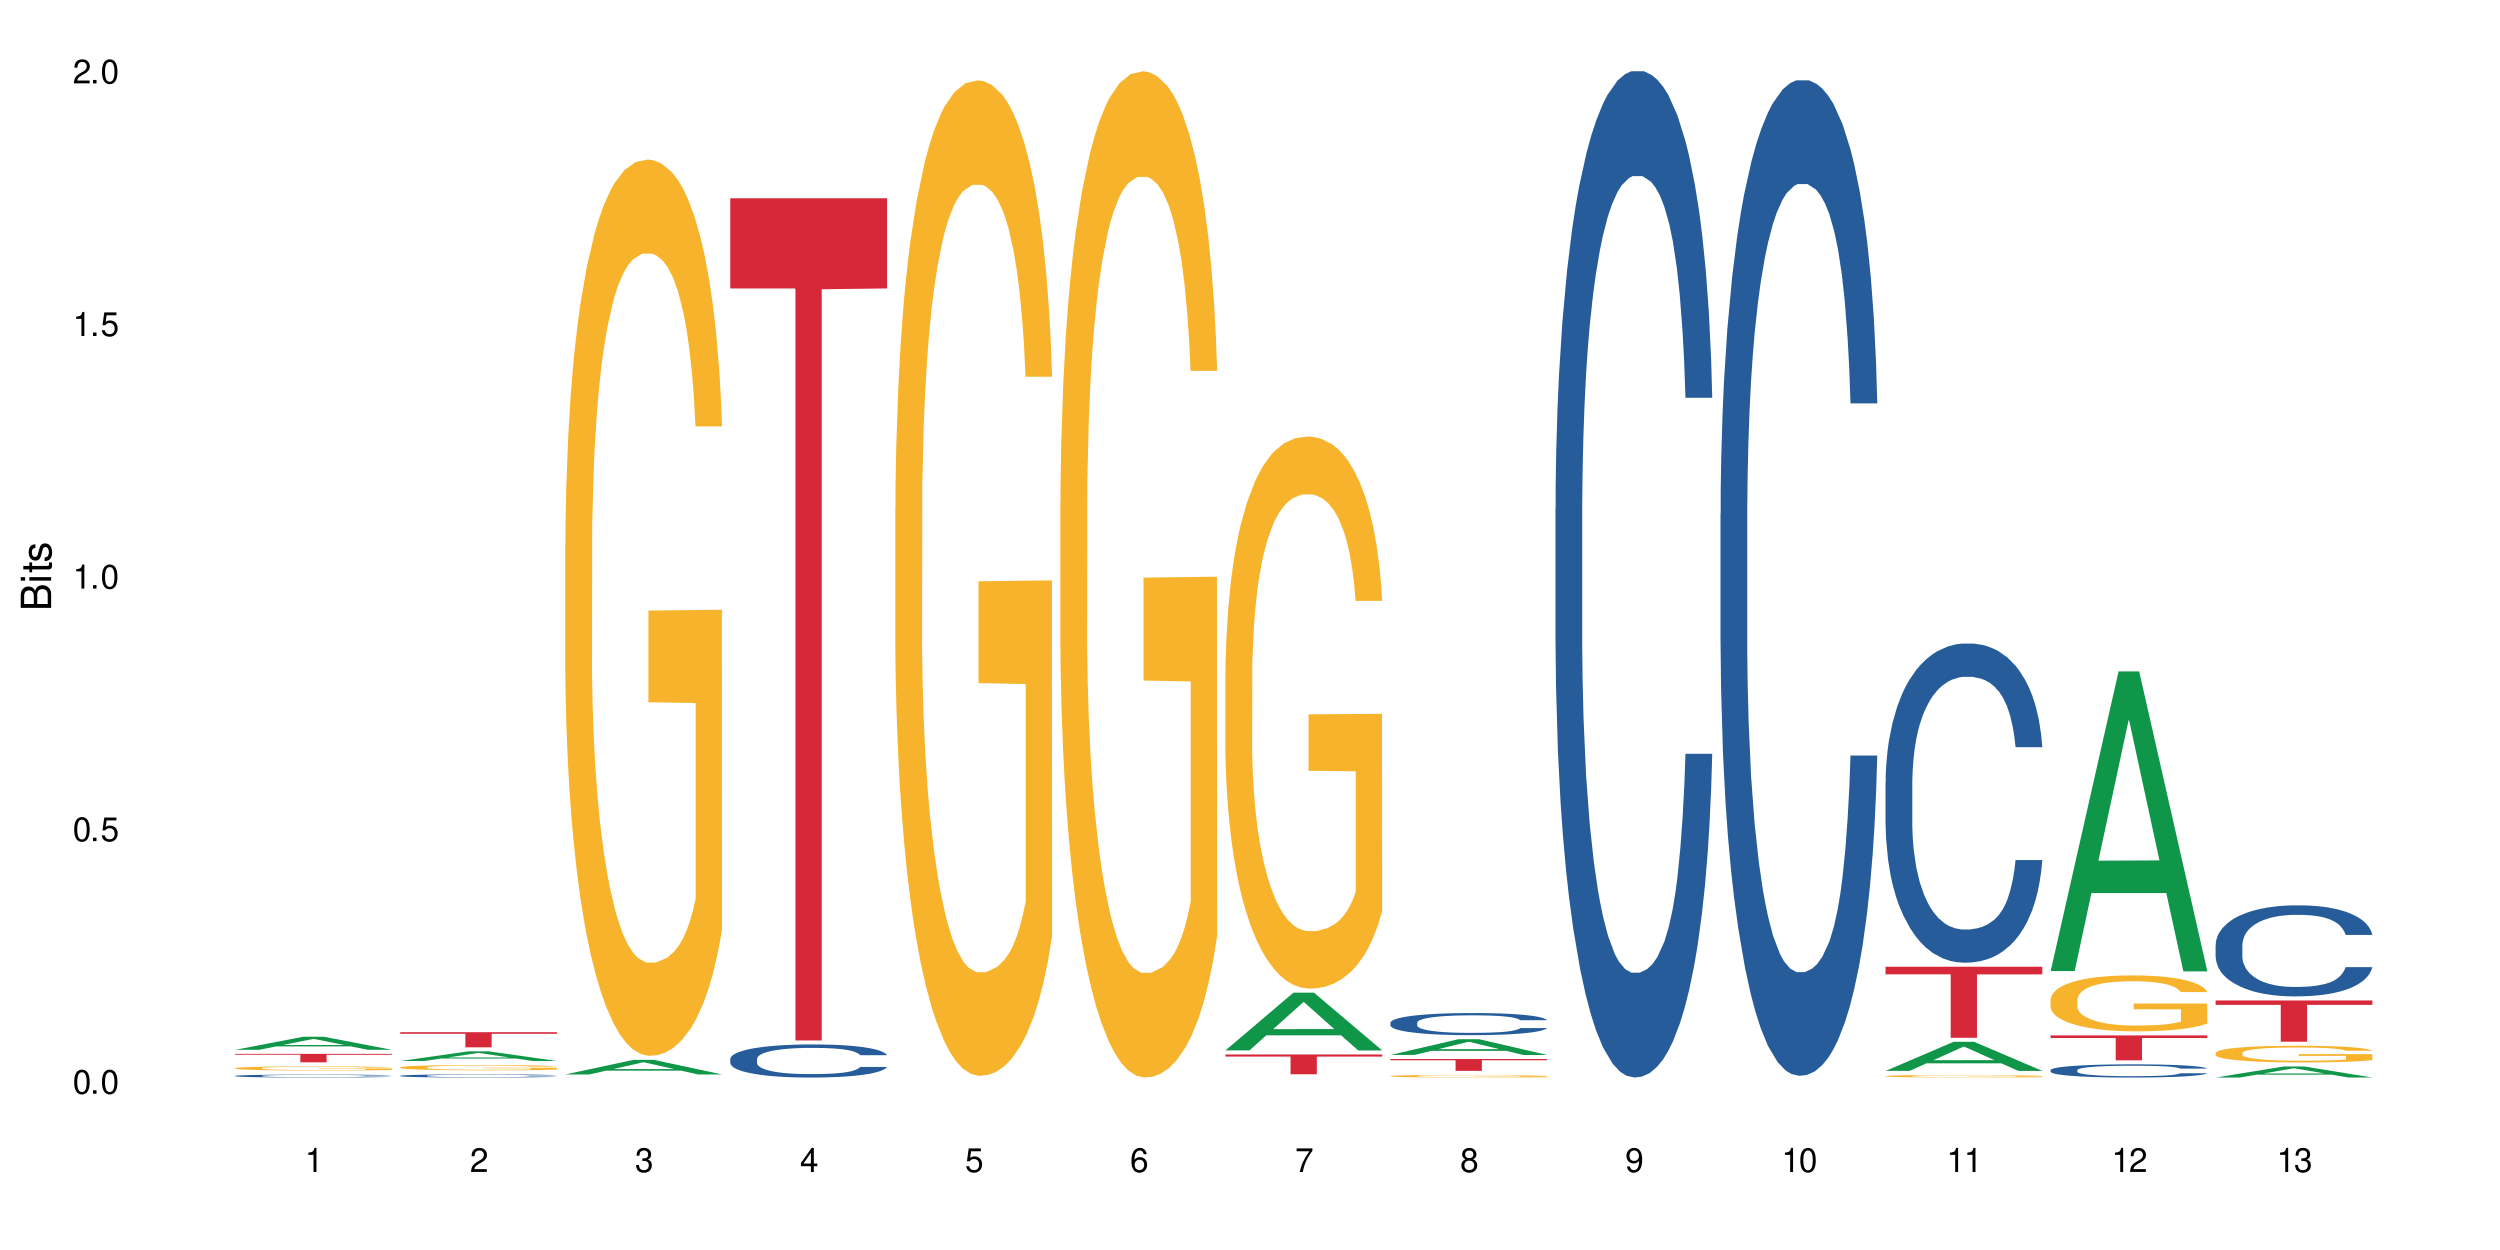 <?xml version="1.0" encoding="UTF-8"?>
<svg xmlns="http://www.w3.org/2000/svg" xmlns:xlink="http://www.w3.org/1999/xlink" width="720" height="360" viewBox="0 0 720 360">
<defs>
<g>
<g id="glyph-0-0">
</g>
<g id="glyph-0-1">
<path d="M 2.641 -6.938 C 2 -6.938 1.422 -6.656 1.078 -6.172 C 0.641 -5.562 0.406 -4.641 0.406 -3.359 C 0.406 -1.016 1.188 0.219 2.641 0.219 C 4.078 0.219 4.859 -1.016 4.859 -3.297 C 4.859 -4.641 4.656 -5.547 4.203 -6.172 C 3.844 -6.656 3.281 -6.938 2.641 -6.938 Z M 2.641 -6.188 C 3.547 -6.188 4 -5.25 4 -3.375 C 4 -1.406 3.562 -0.484 2.625 -0.484 C 1.734 -0.484 1.281 -1.438 1.281 -3.344 C 1.281 -5.25 1.734 -6.188 2.641 -6.188 Z M 2.641 -6.188 "/>
</g>
<g id="glyph-0-2">
<path d="M 1.828 -1 L 0.828 -1 L 0.828 0 L 1.828 0 Z M 1.828 -1 "/>
</g>
<g id="glyph-0-3">
<path d="M 4.562 -6.797 L 1.062 -6.797 L 0.547 -3.094 L 1.328 -3.094 C 1.719 -3.562 2.047 -3.734 2.578 -3.734 C 3.484 -3.734 4.062 -3.109 4.062 -2.094 C 4.062 -1.125 3.484 -0.531 2.578 -0.531 C 1.828 -0.531 1.375 -0.906 1.188 -1.672 L 0.328 -1.672 C 0.453 -1.109 0.547 -0.844 0.75 -0.594 C 1.125 -0.078 1.828 0.219 2.594 0.219 C 3.969 0.219 4.922 -0.781 4.922 -2.219 C 4.922 -3.562 4.031 -4.484 2.719 -4.484 C 2.25 -4.484 1.859 -4.359 1.469 -4.062 L 1.734 -5.969 L 4.562 -5.969 Z M 4.562 -6.797 "/>
</g>
<g id="glyph-0-4">
<path d="M 2.484 -4.938 L 2.484 0 L 3.328 0 L 3.328 -6.938 L 2.766 -6.938 C 2.469 -5.875 2.281 -5.734 0.984 -5.562 L 0.984 -4.938 Z M 2.484 -4.938 "/>
</g>
<g id="glyph-0-5">
<path d="M 4.859 -0.828 L 1.281 -0.828 C 1.359 -1.406 1.672 -1.781 2.5 -2.281 L 3.469 -2.828 C 4.406 -3.344 4.906 -4.062 4.906 -4.906 C 4.906 -5.484 4.672 -6.031 4.266 -6.406 C 3.859 -6.766 3.375 -6.938 2.719 -6.938 C 1.859 -6.938 1.219 -6.625 0.844 -6.031 C 0.609 -5.672 0.5 -5.234 0.484 -4.531 L 1.328 -4.531 C 1.359 -5.016 1.406 -5.281 1.531 -5.516 C 1.75 -5.938 2.188 -6.203 2.703 -6.203 C 3.469 -6.203 4.031 -5.641 4.031 -4.891 C 4.031 -4.344 3.719 -3.859 3.125 -3.516 L 2.234 -3 C 0.812 -2.172 0.406 -1.531 0.328 -0.016 L 4.859 -0.016 Z M 4.859 -0.828 "/>
</g>
<g id="glyph-0-6">
<path d="M 2.125 -3.188 L 2.578 -3.188 C 3.5 -3.188 3.984 -2.766 3.984 -1.922 C 3.984 -1.062 3.469 -0.531 2.594 -0.531 C 1.656 -0.531 1.203 -1 1.156 -2.016 L 0.312 -2.016 C 0.344 -1.453 0.438 -1.094 0.609 -0.781 C 0.953 -0.109 1.625 0.219 2.547 0.219 C 3.953 0.219 4.859 -0.625 4.859 -1.938 C 4.859 -2.828 4.516 -3.297 3.703 -3.594 C 4.344 -3.844 4.656 -4.328 4.656 -5.031 C 4.656 -6.219 3.875 -6.938 2.578 -6.938 C 1.203 -6.938 0.484 -6.172 0.453 -4.703 L 1.297 -4.703 C 1.312 -5.125 1.344 -5.359 1.453 -5.578 C 1.641 -5.969 2.062 -6.203 2.594 -6.203 C 3.344 -6.203 3.797 -5.75 3.797 -5 C 3.797 -4.516 3.609 -4.219 3.25 -4.047 C 3.016 -3.953 2.703 -3.922 2.125 -3.906 Z M 2.125 -3.188 "/>
</g>
<g id="glyph-0-7">
<path d="M 3.141 -1.672 L 3.141 0 L 3.984 0 L 3.984 -1.672 L 4.984 -1.672 L 4.984 -2.438 L 3.984 -2.438 L 3.984 -6.938 L 3.359 -6.938 L 0.266 -2.578 L 0.266 -1.672 Z M 3.141 -2.438 L 1 -2.438 L 3.141 -5.5 Z M 3.141 -2.438 "/>
</g>
<g id="glyph-0-8">
<path d="M 4.781 -5.125 C 4.609 -6.266 3.891 -6.938 2.844 -6.938 C 2.094 -6.938 1.422 -6.578 1.031 -5.953 C 0.594 -5.266 0.406 -4.422 0.406 -3.172 C 0.406 -2 0.578 -1.25 0.984 -0.641 C 1.359 -0.078 1.953 0.219 2.703 0.219 C 3.984 0.219 4.922 -0.75 4.922 -2.094 C 4.922 -3.375 4.062 -4.281 2.844 -4.281 C 2.172 -4.281 1.641 -4.031 1.281 -3.516 C 1.281 -5.234 1.828 -6.188 2.797 -6.188 C 3.391 -6.188 3.797 -5.797 3.938 -5.125 Z M 2.734 -3.531 C 3.547 -3.531 4.062 -2.953 4.062 -2.031 C 4.062 -1.156 3.484 -0.531 2.703 -0.531 C 1.922 -0.531 1.328 -1.188 1.328 -2.078 C 1.328 -2.938 1.906 -3.531 2.734 -3.531 Z M 2.734 -3.531 "/>
</g>
<g id="glyph-0-9">
<path d="M 4.984 -6.797 L 0.438 -6.797 L 0.438 -5.969 L 4.109 -5.969 C 2.5 -3.656 1.828 -2.234 1.328 0 L 2.219 0 C 2.594 -2.172 3.453 -4.047 4.984 -6.094 Z M 4.984 -6.797 "/>
</g>
<g id="glyph-0-10">
<path d="M 3.75 -3.656 C 4.469 -4.094 4.688 -4.438 4.688 -5.078 C 4.688 -6.172 3.844 -6.938 2.641 -6.938 C 1.438 -6.938 0.594 -6.172 0.594 -5.094 C 0.594 -4.438 0.812 -4.094 1.516 -3.656 C 0.734 -3.266 0.359 -2.703 0.359 -1.922 C 0.359 -0.656 1.281 0.219 2.641 0.219 C 3.984 0.219 4.922 -0.656 4.922 -1.922 C 4.922 -2.703 4.531 -3.266 3.75 -3.656 Z M 2.641 -6.188 C 3.359 -6.188 3.812 -5.75 3.812 -5.062 C 3.812 -4.406 3.344 -3.984 2.641 -3.984 C 1.922 -3.984 1.453 -4.406 1.453 -5.078 C 1.453 -5.75 1.922 -6.188 2.641 -6.188 Z M 2.641 -3.266 C 3.484 -3.266 4.062 -2.719 4.062 -1.906 C 4.062 -1.078 3.484 -0.531 2.625 -0.531 C 1.797 -0.531 1.219 -1.094 1.219 -1.906 C 1.219 -2.719 1.781 -3.266 2.641 -3.266 Z M 2.641 -3.266 "/>
</g>
<g id="glyph-0-11">
<path d="M 0.516 -1.578 C 0.672 -0.453 1.406 0.219 2.438 0.219 C 3.188 0.219 3.859 -0.141 4.266 -0.766 C 4.688 -1.453 4.891 -2.297 4.891 -3.547 C 4.891 -4.719 4.703 -5.453 4.312 -6.078 C 3.938 -6.641 3.344 -6.938 2.594 -6.938 C 1.297 -6.938 0.359 -5.969 0.359 -4.625 C 0.359 -3.344 1.234 -2.453 2.453 -2.453 C 3.094 -2.453 3.578 -2.672 4.016 -3.203 C 4 -1.484 3.469 -0.531 2.5 -0.531 C 1.906 -0.531 1.484 -0.906 1.359 -1.578 Z M 2.578 -6.203 C 3.375 -6.203 3.969 -5.531 3.969 -4.641 C 3.969 -3.797 3.391 -3.188 2.547 -3.188 C 1.734 -3.188 1.234 -3.766 1.234 -4.688 C 1.234 -5.562 1.797 -6.203 2.578 -6.203 Z M 2.578 -6.203 "/>
</g>
<g id="glyph-1-0">
</g>
<g id="glyph-1-1">
<path d="M 0 -0.953 L 0 -4.891 C 0 -5.719 -0.234 -6.344 -0.734 -6.797 C -1.188 -7.234 -1.812 -7.469 -2.5 -7.469 C -3.547 -7.469 -4.188 -7 -4.625 -5.875 C -4.984 -6.688 -5.625 -7.094 -6.531 -7.094 C -7.172 -7.094 -7.734 -6.859 -8.141 -6.391 C -8.562 -5.922 -8.75 -5.344 -8.75 -4.5 L -8.75 -0.953 Z M -4.984 -2.062 L -7.766 -2.062 L -7.766 -4.219 C -7.766 -4.844 -7.688 -5.203 -7.453 -5.5 C -7.219 -5.812 -6.859 -5.969 -6.375 -5.969 C -5.891 -5.969 -5.531 -5.812 -5.297 -5.5 C -5.062 -5.203 -4.984 -4.844 -4.984 -4.219 Z M -0.984 -2.062 L -4 -2.062 L -4 -4.781 C -4 -5.766 -3.438 -6.359 -2.484 -6.359 C -1.547 -6.359 -0.984 -5.766 -0.984 -4.781 Z M -0.984 -2.062 "/>
</g>
<g id="glyph-1-2">
<path d="M -6.281 -1.797 L -6.281 -0.797 L 0 -0.797 L 0 -1.797 Z M -8.75 -1.797 L -8.75 -0.797 L -7.484 -0.797 L -7.484 -1.797 Z M -8.75 -1.797 "/>
</g>
<g id="glyph-1-3">
<path d="M -6.281 -3.047 L -6.281 -2.016 L -8.016 -2.016 L -8.016 -1.016 L -6.281 -1.016 L -6.281 -0.172 L -5.469 -0.172 L -5.469 -1.016 L -0.719 -1.016 C -0.078 -1.016 0.281 -1.453 0.281 -2.234 C 0.281 -2.5 0.25 -2.719 0.188 -3.047 L -0.641 -3.047 C -0.609 -2.906 -0.594 -2.766 -0.594 -2.562 C -0.594 -2.141 -0.719 -2.016 -1.156 -2.016 L -5.469 -2.016 L -5.469 -3.047 Z M -6.281 -3.047 "/>
</g>
<g id="glyph-1-4">
<path d="M -4.531 -5.25 C -5.766 -5.25 -6.469 -4.422 -6.469 -2.969 C -6.469 -1.516 -5.719 -0.562 -4.547 -0.562 C -3.562 -0.562 -3.094 -1.062 -2.734 -2.562 L -2.516 -3.484 C -2.344 -4.188 -2.094 -4.469 -1.641 -4.469 C -1.047 -4.469 -0.641 -3.875 -0.641 -3 C -0.641 -2.453 -0.797 -2 -1.062 -1.75 C -1.25 -1.594 -1.422 -1.531 -1.875 -1.469 L -1.875 -0.406 C -0.422 -0.453 0.281 -1.266 0.281 -2.922 C 0.281 -4.5 -0.5 -5.516 -1.719 -5.516 C -2.656 -5.516 -3.172 -4.984 -3.469 -3.734 L -3.703 -2.766 C -3.891 -1.953 -4.156 -1.609 -4.594 -1.609 C -5.188 -1.609 -5.547 -2.125 -5.547 -2.938 C -5.547 -3.75 -5.203 -4.172 -4.531 -4.203 Z M -4.531 -5.25 "/>
</g>
</g>
</defs>
<rect x="-72" y="-36" width="864" height="432" fill="rgb(100%, 100%, 100%)" fill-opacity="1"/>
<path fill-rule="nonzero" fill="rgb(6.275%, 58.824%, 28.235%)" fill-opacity="1" d="M 67.73 302.344 L 67.777 302.34 L 87.316 298.586 L 93.25 298.586 L 112.883 302.348 L 105.984 302.348 L 101.066 301.367 L 79.5 301.367 L 74.676 302.344 L 67.73 302.344 L 81.574 300.961 L 99.086 300.957 L 90.355 299.203 L 90.258 299.199 L 90.164 299.211 L 81.527 300.957 L 81.574 300.961 Z M 67.73 302.344 "/>
<path fill-rule="nonzero" fill="rgb(14.51%, 36.078%, 60%)" fill-opacity="1" d="M 67.73 309.852 L 67.785 309.848 L 67.785 309.832 L 67.953 309.801 L 68.336 309.762 L 68.723 309.738 L 69.715 309.691 L 71.09 309.648 L 72.523 309.613 L 73.566 309.594 L 74.504 309.578 L 76.652 309.547 L 78.027 309.535 L 79.516 309.52 L 81.332 309.508 L 82.652 309.5 L 85.629 309.488 L 87.828 309.48 L 95.43 309.48 L 97.027 309.484 L 98.789 309.492 L 100.273 309.5 L 102.863 309.516 L 105.176 309.539 L 106.223 309.551 L 107.875 309.574 L 109.141 309.598 L 110.02 309.617 L 111.012 309.648 L 111.895 309.684 L 112.555 309.723 L 112.883 309.754 L 105.176 309.754 L 104.789 309.723 L 104.348 309.699 L 103.523 309.668 L 102.699 309.645 L 101.543 309.625 L 100.496 309.609 L 99.062 309.594 L 97.797 309.586 L 96.477 309.578 L 95.207 309.574 L 92.785 309.566 L 89.977 309.566 L 88.93 309.57 L 86.785 309.574 L 85.629 309.582 L 83.977 309.594 L 82.82 309.602 L 81.441 309.617 L 80.508 309.629 L 79.352 309.652 L 78.523 309.668 L 77.586 309.695 L 77.035 309.715 L 76.543 309.734 L 76.102 309.762 L 75.77 309.789 L 75.551 309.816 L 75.441 309.848 L 75.441 309.969 L 75.551 309.996 L 75.824 310.027 L 76.543 310.074 L 77.586 310.117 L 78.801 310.148 L 79.957 310.172 L 80.617 310.184 L 81.496 310.195 L 82.875 310.211 L 84.855 310.227 L 86.012 310.234 L 87.773 310.242 L 94.164 310.242 L 95.594 310.238 L 97.082 310.23 L 99.117 310.219 L 100.383 310.203 L 101.484 310.191 L 102.312 310.176 L 102.863 310.164 L 103.688 310.137 L 104.348 310.113 L 104.844 310.086 L 105.176 310.059 L 112.883 310.059 L 112.555 310.09 L 112.059 310.121 L 111.562 310.141 L 110.793 310.168 L 109.91 310.195 L 108.645 310.223 L 107.598 310.238 L 106.223 310.258 L 104.957 310.273 L 103.578 310.285 L 101.543 310.301 L 100.219 310.309 L 98.789 310.316 L 97.082 310.324 L 94.934 310.328 L 92.621 310.332 L 88.16 310.332 L 86.453 310.328 L 84.195 310.32 L 81.387 310.309 L 79.352 310.293 L 77.754 310.277 L 76.375 310.262 L 74.836 310.242 L 72.852 310.207 L 71.641 310.18 L 70.816 310.156 L 69.879 310.129 L 69.219 310.102 L 68.445 310.055 L 67.895 310 L 67.73 309.957 Z M 67.73 309.852 "/>
<path fill-rule="nonzero" fill="rgb(96.863%, 70.196%, 16.863%)" fill-opacity="1" d="M 67.73 307.629 L 67.785 307.629 L 67.785 307.605 L 68.008 307.555 L 68.559 307.488 L 69.273 307.434 L 70.043 307.387 L 70.539 307.363 L 71.367 307.332 L 72.082 307.309 L 73.898 307.258 L 76.211 307.211 L 77.477 307.191 L 78.91 307.176 L 80.945 307.152 L 81.883 307.145 L 84.746 307.129 L 87.996 307.117 L 91.574 307.113 L 93.227 307.113 L 95.484 307.121 L 98.566 307.133 L 100.328 307.141 L 101.707 307.152 L 103.137 307.168 L 104.898 307.191 L 106.551 307.215 L 107.875 307.242 L 109.195 307.273 L 110.297 307.309 L 111.234 307.348 L 112.059 307.395 L 112.555 307.434 L 112.883 307.473 L 105.23 307.473 L 104.789 307.434 L 104.293 307.402 L 103.469 307.367 L 102.641 307.34 L 101.816 307.32 L 100.273 307.293 L 98.953 307.273 L 97.301 307.258 L 95.703 307.25 L 93.887 307.242 L 92.785 307.238 L 89.867 307.238 L 87.223 307.246 L 85.684 307.258 L 84.582 307.266 L 83.039 307.281 L 82.102 307.293 L 81.551 307.305 L 79.902 307.336 L 78.801 307.367 L 78.195 307.391 L 77.422 307.422 L 76.871 307.453 L 76.266 307.496 L 75.938 307.527 L 75.496 307.602 L 75.441 307.801 L 75.605 307.844 L 75.938 307.887 L 76.375 307.926 L 77.035 307.969 L 77.699 308 L 78.855 308.043 L 79.844 308.07 L 80.617 308.09 L 82.102 308.121 L 82.707 308.129 L 84.141 308.148 L 85.629 308.164 L 87.445 308.176 L 88.82 308.184 L 91.023 308.191 L 93.832 308.191 L 97.137 308.184 L 99.227 308.176 L 100.66 308.164 L 101.598 308.156 L 102.754 308.145 L 103.578 308.137 L 104.348 308.121 L 105.285 308.105 L 105.285 307.844 L 91.684 307.84 L 91.684 307.719 L 112.828 307.719 L 112.883 308.145 L 111.727 308.176 L 110.297 308.203 L 108.918 308.227 L 107.488 308.246 L 105.449 308.266 L 103.797 308.277 L 101.266 308.293 L 98.953 308.305 L 96.531 308.309 L 94.383 308.312 L 91.852 308.316 L 89.594 308.312 L 87.168 308.305 L 85.242 308.297 L 81.719 308.273 L 79.516 308.25 L 78.082 308.23 L 76.598 308.207 L 75.109 308.18 L 73.789 308.148 L 72.906 308.129 L 72.027 308.102 L 71.09 308.066 L 70.207 308.031 L 69.547 307.996 L 68.941 307.957 L 68.5 307.922 L 68.062 307.871 L 67.84 307.832 L 67.73 307.801 Z M 67.73 307.629 "/>
<path fill-rule="nonzero" fill="rgb(83.922%, 15.686%, 22.353%)" fill-opacity="1" d="M 67.73 303.512 L 112.883 303.512 L 112.883 303.773 L 94.066 303.777 L 94.066 305.949 L 86.496 305.949 L 86.496 303.777 L 86.387 303.773 L 67.73 303.773 Z M 67.73 303.512 "/>
<path fill-rule="nonzero" fill="rgb(6.275%, 58.824%, 28.235%)" fill-opacity="1" d="M 115.262 305.57 L 115.309 305.566 L 134.848 302.793 L 140.781 302.793 L 160.414 305.574 L 153.516 305.574 L 148.598 304.848 L 127.031 304.848 L 122.207 305.57 L 115.262 305.57 L 129.105 304.547 L 146.617 304.543 L 137.887 303.246 L 137.789 303.242 L 137.691 303.25 L 129.059 304.543 L 129.105 304.547 Z M 115.262 305.57 "/>
<path fill-rule="nonzero" fill="rgb(14.51%, 36.078%, 60%)" fill-opacity="1" d="M 115.262 309.816 L 115.316 309.812 L 115.316 309.793 L 115.48 309.762 L 115.867 309.723 L 116.254 309.695 L 117.242 309.645 L 118.621 309.598 L 120.051 309.559 L 121.098 309.539 L 122.035 309.52 L 124.184 309.492 L 125.559 309.473 L 127.047 309.461 L 128.863 309.445 L 130.184 309.438 L 133.156 309.426 L 135.359 309.418 L 137.066 309.414 L 140.758 309.414 L 142.961 309.418 L 144.555 309.422 L 146.316 309.43 L 147.805 309.438 L 150.395 309.457 L 152.707 309.48 L 153.75 309.492 L 155.402 309.52 L 156.672 309.543 L 157.551 309.566 L 158.543 309.598 L 159.422 309.633 L 160.086 309.676 L 160.414 309.715 L 152.707 309.715 L 152.32 309.68 L 151.879 309.652 L 151.055 309.621 L 150.227 309.594 L 149.07 309.57 L 148.023 309.555 L 146.594 309.539 L 145.328 309.527 L 144.004 309.52 L 142.738 309.516 L 140.316 309.512 L 136.461 309.512 L 134.312 309.52 L 133.156 309.527 L 131.504 309.539 L 130.348 309.547 L 128.973 309.566 L 128.035 309.578 L 126.879 309.602 L 126.055 309.621 L 125.117 309.648 L 124.566 309.668 L 124.07 309.691 L 123.633 309.719 L 123.301 309.75 L 123.082 309.781 L 122.969 309.809 L 122.969 309.941 L 123.082 309.969 L 123.355 310.004 L 124.07 310.059 L 125.117 310.102 L 126.328 310.137 L 127.484 310.16 L 128.145 310.172 L 129.027 310.188 L 130.402 310.203 L 132.387 310.219 L 133.543 310.227 L 135.305 310.234 L 137.121 310.238 L 139.547 310.238 L 141.691 310.234 L 143.125 310.23 L 144.609 310.223 L 146.648 310.207 L 147.914 310.195 L 149.016 310.18 L 149.844 310.164 L 150.395 310.148 L 151.219 310.125 L 151.879 310.094 L 152.375 310.066 L 152.707 310.039 L 160.414 310.039 L 160.086 310.07 L 159.59 310.105 L 159.094 310.129 L 158.324 310.156 L 157.441 310.184 L 156.176 310.211 L 155.129 310.23 L 153.75 310.254 L 152.484 310.27 L 151.109 310.281 L 149.07 310.301 L 147.75 310.309 L 146.316 310.316 L 144.609 310.324 L 142.465 310.328 L 140.152 310.332 L 135.691 310.332 L 133.984 310.328 L 131.727 310.32 L 128.918 310.305 L 126.879 310.289 L 125.281 310.273 L 123.906 310.258 L 122.363 310.234 L 120.383 310.195 L 119.172 310.168 L 118.344 310.145 L 117.41 310.113 L 116.746 310.082 L 115.977 310.035 L 115.426 309.977 L 115.262 309.93 Z M 115.262 309.816 "/>
<path fill-rule="nonzero" fill="rgb(96.863%, 70.196%, 16.863%)" fill-opacity="1" d="M 115.262 307.387 L 115.316 307.383 L 115.316 307.355 L 115.535 307.293 L 116.086 307.211 L 116.805 307.137 L 117.574 307.082 L 118.07 307.055 L 118.895 307.012 L 119.609 306.98 L 121.43 306.922 L 123.742 306.863 L 125.008 306.836 L 126.438 306.812 L 128.477 306.789 L 129.414 306.777 L 132.277 306.754 L 135.523 306.742 L 139.105 306.738 L 140.758 306.738 L 143.016 306.746 L 146.098 306.758 L 147.859 306.773 L 149.238 306.789 L 150.668 306.805 L 152.43 306.832 L 154.082 306.867 L 155.402 306.898 L 156.727 306.941 L 157.828 306.984 L 158.762 307.035 L 159.59 307.09 L 160.086 307.141 L 160.414 307.188 L 152.762 307.188 L 152.32 307.141 L 151.824 307.102 L 151 307.059 L 150.172 307.023 L 149.348 306.996 L 147.805 306.961 L 146.484 306.938 L 144.832 306.922 L 143.234 306.906 L 141.418 306.898 L 140.316 306.895 L 137.398 306.895 L 134.754 306.906 L 133.211 306.918 L 132.109 306.93 L 130.57 306.949 L 129.633 306.965 L 129.082 306.977 L 127.43 307.02 L 126.328 307.059 L 125.723 307.086 L 124.953 307.125 L 124.402 307.164 L 123.797 307.219 L 123.465 307.262 L 123.023 307.355 L 122.969 307.602 L 123.137 307.656 L 123.465 307.711 L 123.906 307.762 L 124.566 307.816 L 125.227 307.855 L 126.383 307.91 L 127.375 307.945 L 128.145 307.969 L 129.633 308.004 L 130.238 308.02 L 131.672 308.043 L 133.156 308.062 L 134.973 308.078 L 136.352 308.086 L 138.555 308.094 L 141.363 308.094 L 144.668 308.086 L 146.758 308.074 L 148.191 308.062 L 149.125 308.055 L 150.281 308.039 L 151.109 308.023 L 151.879 308.012 L 152.816 307.988 L 152.816 307.656 L 139.215 307.656 L 139.215 307.5 L 160.359 307.5 L 160.414 308.039 L 159.258 308.078 L 157.828 308.113 L 156.449 308.141 L 155.02 308.164 L 152.98 308.191 L 151.328 308.207 L 148.797 308.227 L 146.484 308.238 L 144.059 308.246 L 141.914 308.25 L 137.121 308.25 L 134.699 308.242 L 132.773 308.23 L 131.012 308.215 L 129.246 308.199 L 127.047 308.168 L 125.613 308.145 L 124.125 308.117 L 122.641 308.082 L 121.316 308.043 L 120.438 308.016 L 119.555 307.98 L 118.621 307.941 L 117.738 307.895 L 117.078 307.852 L 116.473 307.801 L 116.031 307.758 L 115.59 307.695 L 115.371 307.645 L 115.262 307.602 Z M 115.262 307.387 "/>
<path fill-rule="nonzero" fill="rgb(83.922%, 15.686%, 22.353%)" fill-opacity="1" d="M 115.262 297.266 L 160.414 297.266 L 160.414 297.734 L 141.598 297.738 L 141.598 301.629 L 134.023 301.629 L 134.023 297.742 L 133.914 297.734 L 115.262 297.734 Z M 115.262 297.266 "/>
<path fill-rule="nonzero" fill="rgb(6.275%, 58.824%, 28.235%)" fill-opacity="1" d="M 162.793 309.438 L 162.84 309.434 L 182.379 305.25 L 188.312 305.25 L 207.945 309.441 L 201.047 309.441 L 196.125 308.344 L 174.562 308.344 L 169.738 309.438 L 162.793 309.438 L 176.637 307.895 L 194.148 307.891 L 185.418 305.934 L 185.32 305.93 L 185.223 305.941 L 176.59 307.891 L 176.637 307.895 Z M 162.793 309.438 "/>
<path fill-rule="nonzero" fill="rgb(96.863%, 70.196%, 16.863%)" fill-opacity="1" d="M 162.793 156.512 L 162.848 156.273 L 162.848 151.559 L 163.066 140.953 L 163.617 126.336 L 164.332 114.312 L 165.105 104.883 L 165.602 99.934 L 166.426 92.859 L 167.141 87.676 L 168.957 77.066 L 171.27 67.164 L 172.539 62.922 L 173.969 58.914 L 176.008 54.434 L 176.941 52.785 L 179.805 49.012 L 183.055 46.656 L 186.633 45.949 L 188.285 46.184 L 190.543 47.129 L 193.629 49.719 L 195.391 52.078 L 196.766 54.434 L 198.199 57.5 L 199.961 62.215 L 201.613 67.871 L 202.934 73.531 L 204.254 80.602 L 205.355 88.145 L 206.293 96.398 L 207.117 106.297 L 207.613 114.551 L 207.945 122.801 L 200.289 122.801 L 199.852 114.551 L 199.355 108.184 L 198.527 100.406 L 197.703 94.746 L 196.875 90.27 L 195.336 84.141 L 194.012 80.367 L 192.363 77.066 L 190.766 74.945 L 188.949 73.531 L 187.848 73.059 L 184.926 73.059 L 182.285 74.711 L 180.742 76.594 L 179.641 78.48 L 178.098 82.016 L 177.164 84.848 L 176.613 86.73 L 174.961 94.039 L 173.859 100.641 L 173.254 105.121 L 172.484 112.191 L 171.934 118.559 L 171.328 127.988 L 170.996 135.059 L 170.555 151.09 L 170.5 193.523 L 170.664 202.48 L 170.996 212.145 L 171.438 220.633 L 172.098 229.59 L 172.758 236.426 L 173.914 245.621 L 174.906 251.75 L 175.676 255.758 L 177.164 262.121 L 177.77 264.246 L 179.199 268.488 L 180.688 271.789 L 182.504 274.617 L 183.883 276.031 L 186.082 277.211 L 188.891 277.211 L 192.195 275.797 L 194.289 273.91 L 195.719 272.023 L 196.656 270.375 L 197.812 267.781 L 198.641 265.422 L 199.41 262.828 L 200.348 258.82 L 200.348 202.48 L 186.746 202.246 L 186.746 175.84 L 207.891 175.605 L 207.945 267.781 L 206.789 274.145 L 205.355 280.273 L 203.98 284.988 L 202.547 288.996 L 200.512 293.477 L 198.859 296.305 L 196.324 299.605 L 194.012 301.727 L 191.59 303.141 L 189.441 303.848 L 186.91 304.086 L 184.652 303.613 L 182.23 302.199 L 180.301 300.312 L 178.539 297.953 L 176.777 294.891 L 174.574 289.941 L 173.145 285.934 L 171.656 280.98 L 170.172 275.09 L 168.848 268.723 L 167.969 263.773 L 167.086 258.113 L 166.148 251.043 L 165.27 243.027 L 164.609 235.719 L 164.004 227.469 L 163.562 219.688 L 163.121 209.082 L 162.902 200.594 L 162.793 193.285 Z M 162.793 156.512 "/>
<path fill-rule="nonzero" fill="rgb(14.51%, 36.078%, 60%)" fill-opacity="1" d="M 210.32 304.953 L 210.375 304.941 L 210.375 304.734 L 210.543 304.402 L 210.926 303.984 L 211.312 303.699 L 212.305 303.184 L 213.68 302.688 L 215.113 302.305 L 216.16 302.078 L 217.094 301.906 L 219.242 301.582 L 220.617 301.418 L 222.105 301.27 L 223.922 301.121 L 225.246 301.035 L 228.219 300.895 L 230.422 300.832 L 232.129 300.809 L 235.816 300.809 L 238.02 300.844 L 239.617 300.887 L 241.379 300.957 L 242.863 301.035 L 245.453 301.227 L 247.766 301.469 L 248.812 301.609 L 250.465 301.879 L 251.73 302.141 L 252.613 302.367 L 253.602 302.688 L 254.484 303.082 L 255.145 303.523 L 255.477 303.898 L 247.766 303.898 L 247.379 303.551 L 246.941 303.281 L 246.113 302.922 L 245.289 302.672 L 244.133 302.418 L 243.086 302.254 L 241.652 302.086 L 240.387 301.984 L 239.066 301.906 L 237.801 301.852 L 235.375 301.801 L 232.566 301.801 L 231.523 301.816 L 229.375 301.887 L 228.219 301.949 L 226.566 302.07 L 225.41 302.184 L 224.031 302.359 L 223.098 302.504 L 221.941 302.73 L 221.113 302.934 L 220.18 303.219 L 219.629 303.438 L 219.133 303.68 L 218.691 303.969 L 218.359 304.273 L 218.141 304.594 L 218.031 304.91 L 218.031 306.258 L 218.141 306.57 L 218.418 306.938 L 219.133 307.469 L 220.18 307.93 L 221.391 308.297 L 222.547 308.555 L 223.207 308.68 L 224.086 308.816 L 225.465 308.992 L 227.445 309.164 L 228.602 309.234 L 230.367 309.305 L 232.184 309.34 L 234.605 309.34 L 236.754 309.305 L 238.184 309.262 L 239.672 309.191 L 241.707 309.043 L 242.977 308.906 L 244.078 308.738 L 244.902 308.574 L 245.453 308.434 L 246.277 308.164 L 246.941 307.867 L 247.438 307.562 L 247.766 307.27 L 255.477 307.27 L 255.145 307.617 L 254.648 307.957 L 254.152 308.207 L 253.383 308.512 L 252.5 308.781 L 251.234 309.086 L 250.188 309.289 L 248.812 309.504 L 247.547 309.672 L 246.168 309.82 L 244.133 309.992 L 242.809 310.078 L 241.379 310.16 L 239.672 310.227 L 237.523 310.289 L 235.211 310.324 L 233.062 310.332 L 230.75 310.316 L 229.043 310.281 L 226.785 310.203 L 223.977 310.047 L 221.941 309.879 L 220.344 309.715 L 218.965 309.539 L 217.426 309.305 L 215.441 308.922 L 214.23 308.625 L 213.406 308.383 L 212.469 308.043 L 211.809 307.738 L 211.039 307.25 L 210.488 306.633 L 210.32 306.152 Z M 210.32 304.953 "/>
<path fill-rule="nonzero" fill="rgb(83.922%, 15.686%, 22.353%)" fill-opacity="1" d="M 210.32 57.109 L 255.477 57.109 L 255.477 83.07 L 236.656 83.301 L 236.656 299.645 L 229.086 299.645 L 229.086 83.527 L 228.977 83.07 L 210.32 83.07 Z M 210.32 57.109 "/>
<path fill-rule="nonzero" fill="rgb(96.863%, 70.196%, 16.863%)" fill-opacity="1" d="M 257.852 145.934 L 257.906 145.672 L 257.906 140.438 L 258.125 128.652 L 258.676 112.418 L 259.395 99.066 L 260.164 88.594 L 260.66 83.094 L 261.484 75.238 L 262.203 69.477 L 264.02 57.695 L 266.332 46.699 L 267.598 41.984 L 269.031 37.535 L 271.066 32.559 L 272.004 30.727 L 274.867 26.535 L 278.117 23.918 L 281.695 23.133 L 283.348 23.395 L 285.605 24.441 L 288.688 27.32 L 290.449 29.941 L 291.828 32.559 L 293.258 35.961 L 295.02 41.199 L 296.672 47.484 L 297.996 53.766 L 299.316 61.621 L 300.418 70 L 301.352 79.168 L 302.18 90.164 L 302.676 99.328 L 303.004 108.492 L 295.352 108.492 L 294.91 99.328 L 294.414 92.258 L 293.59 83.617 L 292.762 77.332 L 291.938 72.359 L 290.395 65.551 L 289.074 61.359 L 287.422 57.695 L 285.824 55.34 L 284.008 53.766 L 282.906 53.242 L 279.988 53.242 L 277.344 55.078 L 275.805 57.172 L 274.703 59.266 L 273.16 63.195 L 272.223 66.336 L 271.672 68.43 L 270.02 76.547 L 268.918 83.879 L 268.312 88.855 L 267.543 96.711 L 266.992 103.777 L 266.387 114.254 L 266.055 122.109 L 265.617 139.914 L 265.562 187.043 L 265.727 196.996 L 266.055 207.73 L 266.496 217.156 L 267.156 227.105 L 267.82 234.699 L 268.977 244.91 L 269.965 251.719 L 270.738 256.172 L 272.223 263.238 L 272.828 265.598 L 274.262 270.309 L 275.746 273.977 L 277.566 277.117 L 278.941 278.688 L 281.145 279.996 L 283.953 279.996 L 287.258 278.426 L 289.348 276.332 L 290.781 274.238 L 291.719 272.406 L 292.875 269.523 L 293.699 266.906 L 294.469 264.027 L 295.406 259.574 L 295.406 196.996 L 281.805 196.734 L 281.805 167.406 L 302.949 167.145 L 303.004 269.523 L 301.848 276.594 L 300.418 283.402 L 299.039 288.641 L 297.609 293.09 L 295.57 298.066 L 293.918 301.207 L 291.387 304.871 L 289.074 307.23 L 286.652 308.801 L 284.504 309.586 L 281.969 309.848 L 279.711 309.324 L 277.289 307.754 L 275.363 305.66 L 273.602 303.039 L 271.84 299.637 L 269.637 294.137 L 268.203 289.688 L 266.719 284.188 L 265.23 277.641 L 263.91 270.57 L 263.027 265.074 L 262.148 258.789 L 261.211 250.934 L 260.328 242.031 L 259.668 233.914 L 259.062 224.75 L 258.621 216.109 L 258.184 204.324 L 257.961 194.898 L 257.852 186.781 Z M 257.852 145.934 "/>
<path fill-rule="nonzero" fill="rgb(96.863%, 70.196%, 16.863%)" fill-opacity="1" d="M 305.383 144.652 L 305.438 144.387 L 305.438 139.094 L 305.656 127.184 L 306.207 110.777 L 306.922 97.277 L 307.695 86.691 L 308.191 81.133 L 309.016 73.195 L 309.73 67.371 L 311.551 55.461 L 313.863 44.348 L 315.129 39.582 L 316.559 35.082 L 318.598 30.055 L 319.535 28.203 L 322.398 23.965 L 325.645 21.32 L 329.227 20.527 L 330.879 20.789 L 333.137 21.848 L 336.219 24.762 L 337.98 27.406 L 339.355 30.055 L 340.789 33.496 L 342.551 38.789 L 344.203 45.141 L 345.523 51.492 L 346.848 59.43 L 347.949 67.902 L 348.883 77.164 L 349.711 88.281 L 350.203 97.543 L 350.535 106.805 L 342.883 106.805 L 342.441 97.543 L 341.945 90.398 L 341.121 81.664 L 340.293 75.312 L 339.469 70.281 L 337.926 63.402 L 336.605 59.168 L 334.953 55.461 L 333.355 53.078 L 331.539 51.492 L 330.438 50.961 L 327.52 50.961 L 324.875 52.816 L 323.332 54.934 L 322.23 57.051 L 320.691 61.02 L 319.754 64.195 L 319.203 66.312 L 317.551 74.516 L 316.449 81.93 L 315.844 86.957 L 315.074 94.898 L 314.523 102.043 L 313.918 112.629 L 313.586 120.57 L 313.145 138.566 L 313.09 186.207 L 313.258 196.262 L 313.586 207.113 L 314.027 216.641 L 314.688 226.699 L 315.348 234.375 L 316.504 244.695 L 317.496 251.578 L 318.266 256.078 L 319.754 263.223 L 320.359 265.605 L 321.793 270.367 L 323.277 274.074 L 325.094 277.25 L 326.473 278.836 L 328.676 280.16 L 331.484 280.16 L 334.785 278.574 L 336.879 276.457 L 338.312 274.34 L 339.246 272.484 L 340.402 269.574 L 341.23 266.926 L 342 264.016 L 342.938 259.516 L 342.938 196.262 L 329.336 195.996 L 329.336 166.355 L 350.48 166.09 L 350.535 269.574 L 349.379 276.719 L 347.949 283.602 L 346.57 288.895 L 345.141 293.395 L 343.102 298.422 L 341.449 301.598 L 338.918 305.305 L 336.605 307.688 L 334.18 309.273 L 332.035 310.066 L 329.5 310.332 L 327.242 309.805 L 324.82 308.215 L 322.895 306.098 L 321.129 303.453 L 319.367 300.012 L 317.164 294.453 L 315.734 289.953 L 314.246 284.395 L 312.762 277.777 L 311.438 270.633 L 310.559 265.074 L 309.676 258.723 L 308.742 250.781 L 307.859 241.785 L 307.199 233.578 L 306.594 224.316 L 306.152 215.582 L 305.711 203.672 L 305.492 194.145 L 305.383 185.941 Z M 305.383 144.652 "/>
<path fill-rule="nonzero" fill="rgb(6.275%, 58.824%, 28.235%)" fill-opacity="1" d="M 352.91 302.512 L 352.961 302.496 L 372.496 285.891 L 378.43 285.891 L 398.066 302.527 L 391.168 302.527 L 386.246 298.184 L 364.684 298.184 L 359.859 302.512 L 352.91 302.512 L 366.758 296.387 L 384.27 296.371 L 375.535 288.609 L 375.441 288.594 L 375.344 288.641 L 366.707 296.371 L 366.758 296.387 Z M 352.91 302.512 "/>
<path fill-rule="nonzero" fill="rgb(96.863%, 70.196%, 16.863%)" fill-opacity="1" d="M 352.91 193.82 L 352.969 193.676 L 352.969 190.77 L 353.188 184.234 L 353.738 175.23 L 354.453 167.824 L 355.227 162.016 L 355.719 158.969 L 356.547 154.609 L 357.262 151.414 L 359.078 144.879 L 361.391 138.781 L 362.66 136.168 L 364.09 133.699 L 366.129 130.938 L 367.062 129.922 L 369.926 127.598 L 373.176 126.148 L 376.754 125.711 L 378.406 125.855 L 380.664 126.438 L 383.75 128.035 L 385.512 129.488 L 386.887 130.938 L 388.32 132.828 L 390.082 135.73 L 391.734 139.219 L 393.055 142.703 L 394.375 147.059 L 395.477 151.707 L 396.414 156.789 L 397.238 162.887 L 397.734 167.969 L 398.066 173.055 L 390.41 173.055 L 389.973 167.969 L 389.477 164.051 L 388.648 159.258 L 387.824 155.773 L 386.996 153.012 L 385.457 149.238 L 384.133 146.914 L 382.48 144.879 L 380.887 143.574 L 379.066 142.703 L 377.965 142.41 L 375.047 142.41 L 372.406 143.43 L 370.863 144.59 L 369.762 145.75 L 368.219 147.93 L 367.285 149.672 L 366.734 150.836 L 365.082 155.336 L 363.98 159.402 L 363.375 162.16 L 362.602 166.52 L 362.055 170.438 L 361.445 176.25 L 361.117 180.605 L 360.676 190.48 L 360.621 216.621 L 360.785 222.137 L 361.117 228.094 L 361.559 233.32 L 362.219 238.84 L 362.879 243.051 L 364.035 248.715 L 365.027 252.488 L 365.797 254.957 L 367.285 258.879 L 367.891 260.188 L 369.32 262.801 L 370.809 264.832 L 372.625 266.574 L 374.004 267.445 L 376.203 268.172 L 379.012 268.172 L 382.316 267.301 L 384.41 266.141 L 385.84 264.977 L 386.777 263.961 L 387.934 262.363 L 388.758 260.914 L 389.531 259.316 L 390.465 256.848 L 390.465 222.137 L 376.867 221.992 L 376.867 205.727 L 398.012 205.582 L 398.066 262.363 L 396.91 266.285 L 395.477 270.062 L 394.102 272.965 L 392.668 275.434 L 390.633 278.195 L 388.98 279.938 L 386.445 281.969 L 384.133 283.277 L 381.711 284.148 L 379.562 284.582 L 377.031 284.727 L 374.773 284.438 L 372.352 283.566 L 370.422 282.406 L 368.66 280.953 L 366.898 279.066 L 364.695 276.016 L 363.266 273.547 L 361.777 270.496 L 360.289 266.867 L 358.969 262.945 L 358.09 259.895 L 357.207 256.41 L 356.27 252.055 L 355.391 247.117 L 354.73 242.613 L 354.125 237.531 L 353.684 232.738 L 353.242 226.203 L 353.023 220.977 L 352.91 216.473 Z M 352.91 193.82 "/>
<path fill-rule="nonzero" fill="rgb(83.922%, 15.686%, 22.353%)" fill-opacity="1" d="M 352.91 303.691 L 398.066 303.691 L 398.066 304.301 L 379.246 304.305 L 379.246 309.395 L 371.676 309.395 L 371.676 304.312 L 371.566 304.301 L 352.91 304.301 Z M 352.91 303.691 "/>
<path fill-rule="nonzero" fill="rgb(6.275%, 58.824%, 28.235%)" fill-opacity="1" d="M 400.441 303.828 L 400.492 303.824 L 420.027 299.289 L 425.961 299.289 L 445.598 303.832 L 438.699 303.832 L 433.777 302.645 L 412.215 302.645 L 407.391 303.828 L 400.441 303.828 L 414.289 302.156 L 431.801 302.152 L 423.066 300.031 L 422.973 300.027 L 422.875 300.039 L 414.238 302.152 L 414.289 302.156 Z M 400.441 303.828 "/>
<path fill-rule="nonzero" fill="rgb(14.51%, 36.078%, 60%)" fill-opacity="1" d="M 400.441 294.527 L 400.496 294.523 L 400.496 294.383 L 400.664 294.164 L 401.047 293.883 L 401.434 293.691 L 402.426 293.348 L 403.801 293.016 L 405.234 292.762 L 406.277 292.609 L 407.215 292.492 L 409.363 292.277 L 410.738 292.168 L 412.227 292.066 L 414.043 291.969 L 415.363 291.91 L 418.34 291.816 L 420.539 291.777 L 422.246 291.758 L 425.938 291.758 L 428.141 291.781 L 429.738 291.812 L 431.5 291.859 L 432.984 291.91 L 435.574 292.039 L 437.887 292.203 L 438.934 292.293 L 440.586 292.477 L 441.852 292.648 L 442.73 292.801 L 443.723 293.016 L 444.605 293.277 L 445.266 293.574 L 445.598 293.824 L 437.887 293.824 L 437.5 293.594 L 437.062 293.41 L 436.234 293.172 L 435.41 293.004 L 434.254 292.836 L 433.207 292.727 L 431.773 292.613 L 430.508 292.547 L 429.188 292.492 L 427.918 292.457 L 425.496 292.422 L 422.688 292.422 L 421.641 292.434 L 419.496 292.48 L 418.34 292.523 L 416.688 292.602 L 415.531 292.68 L 414.152 292.797 L 413.219 292.895 L 412.062 293.047 L 411.234 293.18 L 410.301 293.371 L 409.75 293.516 L 409.254 293.68 L 408.812 293.871 L 408.48 294.074 L 408.262 294.289 L 408.152 294.5 L 408.152 295.402 L 408.262 295.613 L 408.535 295.855 L 409.254 296.211 L 410.301 296.52 L 411.512 296.766 L 412.668 296.938 L 413.328 297.02 L 414.207 297.113 L 415.586 297.23 L 417.566 297.344 L 418.723 297.391 L 420.484 297.438 L 422.305 297.461 L 424.727 297.461 L 426.875 297.438 L 428.305 297.41 L 429.793 297.363 L 431.828 297.266 L 433.098 297.172 L 434.195 297.059 L 435.023 296.949 L 435.574 296.855 L 436.398 296.676 L 437.062 296.48 L 437.555 296.273 L 437.887 296.078 L 445.598 296.078 L 445.266 296.309 L 444.77 296.535 L 444.273 296.707 L 443.504 296.91 L 442.621 297.09 L 441.355 297.293 L 440.309 297.426 L 438.934 297.574 L 437.668 297.684 L 436.289 297.781 L 434.254 297.898 L 432.93 297.957 L 431.5 298.008 L 429.793 298.055 L 427.645 298.098 L 425.332 298.121 L 423.184 298.125 L 420.871 298.113 L 419.164 298.09 L 416.906 298.039 L 414.098 297.934 L 412.062 297.824 L 410.465 297.711 L 409.086 297.598 L 407.547 297.438 L 405.562 297.184 L 404.352 296.984 L 403.527 296.82 L 402.59 296.594 L 401.93 296.391 L 401.156 296.066 L 400.605 295.652 L 400.441 295.332 Z M 400.441 294.527 "/>
<path fill-rule="nonzero" fill="rgb(96.863%, 70.196%, 16.863%)" fill-opacity="1" d="M 400.441 309.898 L 400.496 309.898 L 400.496 309.883 L 400.719 309.852 L 401.27 309.809 L 401.984 309.773 L 402.754 309.746 L 403.25 309.73 L 404.078 309.711 L 404.793 309.695 L 406.609 309.664 L 408.922 309.637 L 410.188 309.621 L 411.621 309.609 L 413.656 309.598 L 414.594 309.594 L 417.457 309.582 L 420.707 309.574 L 428.195 309.574 L 431.277 309.582 L 433.039 309.59 L 434.418 309.598 L 435.848 309.605 L 437.609 309.621 L 439.262 309.637 L 440.586 309.652 L 441.906 309.676 L 443.008 309.695 L 443.945 309.723 L 444.77 309.75 L 445.266 309.773 L 445.598 309.797 L 437.941 309.797 L 437.5 309.773 L 437.004 309.754 L 435.355 309.715 L 434.527 309.703 L 432.984 309.684 L 431.664 309.672 L 430.012 309.664 L 428.414 309.656 L 426.598 309.652 L 422.578 309.652 L 419.934 309.656 L 418.395 309.664 L 417.293 309.668 L 415.75 309.68 L 414.812 309.688 L 414.262 309.691 L 412.613 309.715 L 411.512 309.734 L 410.906 309.746 L 410.133 309.766 L 409.582 309.785 L 408.977 309.812 L 408.648 309.836 L 408.207 309.883 L 408.152 310.008 L 408.316 310.035 L 408.648 310.062 L 409.086 310.086 L 409.75 310.113 L 410.41 310.133 L 411.566 310.16 L 412.555 310.18 L 413.328 310.191 L 414.812 310.207 L 415.422 310.215 L 416.852 310.227 L 418.34 310.238 L 420.156 310.246 L 421.531 310.25 L 423.734 310.254 L 426.543 310.254 L 429.848 310.25 L 431.941 310.242 L 433.371 310.238 L 434.309 310.234 L 435.465 310.227 L 436.289 310.219 L 437.062 310.211 L 437.996 310.199 L 437.996 310.035 L 424.395 310.031 L 424.395 309.953 L 445.539 309.953 L 445.598 310.227 L 444.438 310.246 L 443.008 310.262 L 441.633 310.277 L 440.199 310.289 L 438.16 310.301 L 436.512 310.309 L 433.977 310.32 L 431.664 310.324 L 429.242 310.328 L 427.094 310.332 L 422.305 310.332 L 419.879 310.328 L 417.953 310.32 L 414.43 310.305 L 412.227 310.289 L 410.793 310.277 L 409.309 310.266 L 407.82 310.246 L 406.5 310.227 L 405.617 310.215 L 404.738 310.195 L 403.801 310.176 L 402.922 310.152 L 402.258 310.133 L 401.652 310.105 L 401.215 310.082 L 400.773 310.051 L 400.551 310.027 L 400.441 310.008 Z M 400.441 309.898 "/>
<path fill-rule="nonzero" fill="rgb(83.922%, 15.686%, 22.353%)" fill-opacity="1" d="M 400.441 304.996 L 445.598 304.996 L 445.598 305.359 L 426.777 305.363 L 426.777 308.41 L 419.207 308.41 L 419.207 305.367 L 419.098 305.359 L 400.441 305.359 Z M 400.441 304.996 "/>
<path fill-rule="nonzero" fill="rgb(14.51%, 36.078%, 60%)" fill-opacity="1" d="M 447.973 146.621 L 448.027 146.355 L 448.027 140 L 448.191 129.934 L 448.578 117.215 L 448.965 108.477 L 449.953 92.844 L 451.332 77.746 L 452.762 66.09 L 453.809 59.203 L 454.746 53.902 L 456.895 44.102 L 458.27 39.07 L 459.758 34.566 L 461.574 30.062 L 462.895 27.414 L 465.867 23.176 L 468.07 21.32 L 469.777 20.527 L 473.469 20.527 L 475.672 21.586 L 477.266 22.91 L 479.027 25.031 L 480.516 27.414 L 483.105 33.242 L 485.418 40.66 L 486.465 44.898 L 488.113 53.109 L 489.383 61.055 L 490.262 67.945 L 491.254 77.746 L 492.137 89.668 L 492.797 103.176 L 493.125 114.566 L 485.418 114.566 L 485.031 103.973 L 484.59 95.758 L 483.766 84.898 L 482.938 77.215 L 481.781 69.535 L 480.734 64.5 L 479.305 59.469 L 478.039 56.289 L 476.715 53.902 L 475.449 52.316 L 473.027 50.727 L 470.219 50.727 L 469.172 51.254 L 467.023 53.375 L 465.867 55.23 L 464.215 58.938 L 463.059 62.383 L 461.684 67.68 L 460.746 72.184 L 459.59 79.07 L 458.766 85.164 L 457.828 93.906 L 457.277 100.527 L 456.781 107.945 L 456.344 116.688 L 456.012 125.957 L 455.793 135.762 L 455.68 145.297 L 455.68 186.355 L 455.793 195.895 L 456.066 207.02 L 456.781 223.18 L 457.828 237.219 L 459.039 248.344 L 460.195 256.293 L 460.859 260 L 461.738 264.238 L 463.117 269.535 L 465.098 274.836 L 466.254 276.953 L 468.016 279.074 L 469.832 280.133 L 472.258 280.133 L 474.402 279.074 L 475.836 277.75 L 477.32 275.629 L 479.359 271.125 L 480.625 266.887 L 481.727 261.855 L 482.555 256.82 L 483.105 252.582 L 483.93 244.371 L 484.59 235.363 L 485.086 226.094 L 485.418 217.086 L 493.125 217.086 L 492.797 227.684 L 492.301 238.012 L 491.805 245.695 L 491.035 254.969 L 490.152 263.18 L 488.887 272.449 L 487.84 278.543 L 486.465 285.168 L 485.195 290.199 L 483.82 294.703 L 481.781 300 L 480.461 302.648 L 479.027 305.035 L 477.32 307.152 L 475.176 309.008 L 472.863 310.066 L 470.715 310.332 L 468.402 309.801 L 466.695 308.742 L 464.438 306.359 L 461.629 301.59 L 459.59 296.559 L 457.996 291.523 L 456.617 286.227 L 455.074 279.074 L 453.094 267.418 L 451.883 258.41 L 451.055 250.992 L 450.121 240.664 L 449.461 231.391 L 448.688 216.555 L 448.137 197.746 L 447.973 183.18 Z M 447.973 146.621 "/>
<path fill-rule="nonzero" fill="rgb(14.51%, 36.078%, 60%)" fill-opacity="1" d="M 495.504 147.883 L 495.559 147.621 L 495.559 141.332 L 495.723 131.371 L 496.109 118.793 L 496.492 110.145 L 497.484 94.68 L 498.863 79.742 L 500.293 68.211 L 501.34 61.395 L 502.277 56.152 L 504.422 46.457 L 505.801 41.477 L 507.285 37.023 L 509.105 32.566 L 510.426 29.945 L 513.398 25.754 L 515.602 23.918 L 517.309 23.133 L 520.996 23.133 L 523.199 24.18 L 524.797 25.492 L 526.559 27.586 L 528.047 29.945 L 530.633 35.711 L 532.945 43.051 L 533.992 47.242 L 535.645 55.367 L 536.91 63.23 L 537.793 70.043 L 538.785 79.742 L 539.664 91.535 L 540.324 104.902 L 540.656 116.172 L 532.945 116.172 L 532.562 105.688 L 532.121 97.562 L 531.297 86.816 L 530.469 79.219 L 529.312 71.617 L 528.266 66.637 L 526.836 61.656 L 525.566 58.512 L 524.246 56.152 L 522.98 54.582 L 520.559 53.008 L 517.75 53.008 L 516.703 53.535 L 514.555 55.629 L 513.398 57.465 L 511.746 61.133 L 510.59 64.539 L 509.215 69.781 L 508.277 74.238 L 507.121 81.051 L 506.297 87.078 L 505.359 95.727 L 504.809 102.281 L 504.312 109.617 L 503.871 118.266 L 503.543 127.441 L 503.32 137.137 L 503.211 146.57 L 503.211 187.195 L 503.32 196.629 L 503.598 207.637 L 504.312 223.625 L 505.359 237.516 L 506.57 248.52 L 507.727 256.383 L 508.387 260.051 L 509.27 264.246 L 510.645 269.488 L 512.629 274.73 L 513.785 276.824 L 515.547 278.922 L 517.363 279.969 L 519.785 279.969 L 521.934 278.922 L 523.367 277.613 L 524.852 275.516 L 526.891 271.059 L 528.156 266.867 L 529.258 261.887 L 530.082 256.906 L 530.633 252.715 L 531.461 244.59 L 532.121 235.68 L 532.617 226.508 L 532.945 217.594 L 540.656 217.594 L 540.324 228.078 L 539.832 238.301 L 539.336 245.898 L 538.562 255.074 L 537.684 263.199 L 536.418 272.371 L 535.371 278.398 L 533.992 284.949 L 532.727 289.93 L 531.352 294.387 L 529.312 299.625 L 527.992 302.246 L 526.559 304.605 L 524.852 306.703 L 522.703 308.539 L 520.391 309.586 L 518.246 309.848 L 515.934 309.324 L 514.227 308.273 L 511.969 305.918 L 509.16 301.199 L 507.121 296.219 L 505.523 291.238 L 504.148 286 L 502.605 278.922 L 500.625 267.391 L 499.414 258.48 L 498.586 251.141 L 497.648 240.922 L 496.988 231.746 L 496.219 217.07 L 495.668 198.465 L 495.504 184.051 Z M 495.504 147.883 "/>
<path fill-rule="nonzero" fill="rgb(6.275%, 58.824%, 28.235%)" fill-opacity="1" d="M 543.031 308.418 L 543.082 308.41 L 562.617 300.047 L 568.551 300.047 L 588.188 308.426 L 581.289 308.426 L 576.367 306.238 L 554.805 306.238 L 549.98 308.418 L 543.031 308.418 L 556.879 305.332 L 574.391 305.324 L 565.656 301.418 L 565.562 301.41 L 565.465 301.434 L 556.828 305.324 L 556.879 305.332 Z M 543.031 308.418 "/>
<path fill-rule="nonzero" fill="rgb(14.51%, 36.078%, 60%)" fill-opacity="1" d="M 543.031 225.348 L 543.086 225.262 L 543.086 223.246 L 543.254 220.055 L 543.637 216.023 L 544.023 213.25 L 545.016 208.293 L 546.391 203.508 L 547.824 199.809 L 548.871 197.625 L 549.805 195.945 L 551.953 192.836 L 553.328 191.242 L 554.816 189.812 L 556.633 188.387 L 557.957 187.547 L 560.93 186.203 L 563.133 185.613 L 564.84 185.363 L 568.527 185.363 L 570.73 185.699 L 572.328 186.117 L 574.09 186.789 L 575.578 187.547 L 578.164 189.395 L 580.477 191.746 L 581.523 193.09 L 583.176 195.695 L 584.441 198.215 L 585.324 200.398 L 586.312 203.508 L 587.195 207.285 L 587.855 211.57 L 588.188 215.184 L 580.477 215.184 L 580.09 211.824 L 579.652 209.219 L 578.824 205.773 L 578 203.34 L 576.844 200.902 L 575.797 199.305 L 574.363 197.711 L 573.098 196.703 L 571.777 195.945 L 570.512 195.441 L 568.086 194.938 L 565.277 194.938 L 564.234 195.105 L 562.086 195.777 L 560.93 196.367 L 559.277 197.543 L 558.121 198.633 L 556.742 200.312 L 555.809 201.742 L 554.652 203.926 L 553.824 205.859 L 552.891 208.629 L 552.34 210.73 L 551.844 213.082 L 551.402 215.855 L 551.07 218.797 L 550.852 221.902 L 550.742 224.926 L 550.742 237.949 L 550.852 240.973 L 551.129 244.5 L 551.844 249.625 L 552.891 254.078 L 554.102 257.605 L 555.258 260.125 L 555.918 261.301 L 556.801 262.645 L 558.176 264.324 L 560.156 266.004 L 561.312 266.676 L 563.078 267.348 L 564.895 267.684 L 567.316 267.684 L 569.465 267.348 L 570.895 266.93 L 572.383 266.258 L 574.422 264.828 L 575.688 263.484 L 576.789 261.891 L 577.613 260.293 L 578.164 258.949 L 578.992 256.344 L 579.652 253.488 L 580.148 250.547 L 580.477 247.691 L 588.188 247.691 L 587.855 251.051 L 587.359 254.328 L 586.863 256.766 L 586.094 259.703 L 585.211 262.309 L 583.945 265.25 L 582.898 267.18 L 581.523 269.281 L 580.258 270.879 L 578.879 272.305 L 576.844 273.984 L 575.52 274.824 L 574.09 275.582 L 572.383 276.254 L 570.234 276.84 L 567.922 277.18 L 565.773 277.262 L 563.461 277.094 L 561.754 276.758 L 559.496 276 L 556.688 274.488 L 554.652 272.895 L 553.055 271.297 L 551.68 269.617 L 550.137 267.348 L 548.152 263.652 L 546.941 260.797 L 546.117 258.445 L 545.18 255.168 L 544.52 252.23 L 543.75 247.523 L 543.199 241.559 L 543.031 236.941 Z M 543.031 225.348 "/>
<path fill-rule="nonzero" fill="rgb(96.863%, 70.196%, 16.863%)" fill-opacity="1" d="M 543.031 309.906 L 543.086 309.906 L 543.086 309.895 L 543.309 309.863 L 543.859 309.82 L 544.574 309.785 L 545.344 309.758 L 545.84 309.742 L 546.668 309.723 L 547.383 309.707 L 549.199 309.68 L 551.512 309.648 L 552.777 309.637 L 554.211 309.625 L 556.25 309.613 L 557.184 309.609 L 560.047 309.598 L 563.297 309.59 L 570.785 309.59 L 573.871 309.598 L 575.633 309.605 L 577.008 309.613 L 578.441 309.621 L 580.203 309.637 L 581.855 309.652 L 583.176 309.668 L 584.496 309.688 L 585.598 309.711 L 586.535 309.734 L 587.359 309.762 L 587.855 309.785 L 588.188 309.809 L 580.531 309.809 L 580.09 309.785 L 579.598 309.77 L 578.77 309.746 L 577.945 309.73 L 577.117 309.715 L 575.578 309.699 L 574.254 309.688 L 572.602 309.68 L 571.008 309.672 L 569.188 309.668 L 565.168 309.668 L 562.527 309.672 L 560.984 309.676 L 559.883 309.684 L 558.34 309.691 L 557.406 309.699 L 556.855 309.707 L 555.203 309.727 L 554.102 309.746 L 553.496 309.758 L 552.723 309.781 L 552.172 309.797 L 551.566 309.824 L 551.238 309.844 L 550.797 309.891 L 550.742 310.016 L 550.906 310.039 L 551.238 310.066 L 551.68 310.094 L 552.34 310.117 L 553 310.137 L 554.156 310.164 L 555.148 310.18 L 555.918 310.191 L 557.406 310.211 L 558.012 310.219 L 559.441 310.23 L 560.93 310.238 L 562.746 310.246 L 564.121 310.25 L 566.324 310.254 L 569.133 310.254 L 572.438 310.25 L 574.531 310.246 L 575.961 310.238 L 576.898 310.234 L 578.055 310.227 L 578.879 310.223 L 579.652 310.215 L 580.586 310.203 L 580.586 310.039 L 566.984 310.039 L 566.984 309.961 L 588.133 309.961 L 588.188 310.227 L 587.031 310.246 L 585.598 310.266 L 584.223 310.277 L 582.789 310.289 L 580.754 310.301 L 579.102 310.309 L 576.566 310.32 L 574.254 310.324 L 571.832 310.328 L 569.684 310.332 L 564.895 310.332 L 562.473 310.328 L 560.543 310.32 L 558.781 310.316 L 557.02 310.305 L 554.816 310.293 L 553.387 310.281 L 550.41 310.25 L 549.09 310.23 L 548.207 310.215 L 547.328 310.199 L 546.391 310.18 L 545.512 310.156 L 544.852 310.137 L 544.242 310.113 L 543.805 310.09 L 543.363 310.059 L 543.145 310.035 L 543.031 310.012 Z M 543.031 309.906 "/>
<path fill-rule="nonzero" fill="rgb(83.922%, 15.686%, 22.353%)" fill-opacity="1" d="M 543.031 278.426 L 588.188 278.426 L 588.188 280.617 L 569.367 280.637 L 569.367 298.887 L 561.797 298.887 L 561.797 280.652 L 561.688 280.617 L 543.031 280.617 Z M 543.031 278.426 "/>
<path fill-rule="nonzero" fill="rgb(6.275%, 58.824%, 28.235%)" fill-opacity="1" d="M 590.562 279.672 L 590.609 279.594 L 610.148 193.355 L 616.082 193.355 L 635.715 279.754 L 628.816 279.754 L 623.898 257.203 L 602.332 257.203 L 597.508 279.672 L 590.562 279.672 L 604.406 247.871 L 621.918 247.789 L 613.188 207.473 L 613.09 207.391 L 612.996 207.633 L 604.359 247.789 L 604.406 247.871 Z M 590.562 279.672 "/>
<path fill-rule="nonzero" fill="rgb(14.51%, 36.078%, 60%)" fill-opacity="1" d="M 590.562 308.188 L 590.617 308.184 L 590.617 308.098 L 590.781 307.969 L 591.168 307.801 L 591.555 307.688 L 592.547 307.48 L 593.922 307.281 L 595.352 307.129 L 596.398 307.039 L 597.336 306.969 L 599.484 306.84 L 600.859 306.777 L 602.348 306.715 L 604.164 306.656 L 605.484 306.621 L 608.461 306.566 L 610.66 306.543 L 612.367 306.531 L 616.059 306.531 L 618.262 306.547 L 619.859 306.562 L 621.621 306.59 L 623.105 306.621 L 625.695 306.699 L 628.008 306.797 L 629.055 306.852 L 630.707 306.961 L 631.973 307.062 L 632.852 307.152 L 633.844 307.281 L 634.727 307.438 L 635.387 307.617 L 635.715 307.766 L 628.008 307.766 L 627.621 307.625 L 627.18 307.52 L 626.355 307.375 L 625.531 307.277 L 624.371 307.176 L 623.328 307.109 L 621.895 307.043 L 620.629 307 L 619.309 306.969 L 618.039 306.949 L 615.617 306.93 L 612.809 306.93 L 611.762 306.934 L 609.617 306.965 L 608.461 306.988 L 606.809 307.035 L 605.652 307.082 L 604.273 307.152 L 603.34 307.211 L 602.18 307.301 L 601.355 307.379 L 600.418 307.496 L 599.867 307.582 L 599.375 307.68 L 598.934 307.793 L 598.602 307.914 L 598.383 308.043 L 598.273 308.168 L 598.273 308.707 L 598.383 308.832 L 598.656 308.977 L 599.375 309.191 L 600.418 309.375 L 601.633 309.52 L 602.789 309.625 L 603.449 309.672 L 604.328 309.727 L 605.707 309.797 L 607.688 309.867 L 608.844 309.895 L 610.605 309.922 L 612.422 309.938 L 614.848 309.938 L 616.996 309.922 L 618.426 309.906 L 619.914 309.879 L 621.949 309.816 L 623.215 309.762 L 624.316 309.695 L 625.145 309.629 L 625.695 309.574 L 626.52 309.469 L 627.18 309.348 L 627.676 309.227 L 628.008 309.109 L 635.715 309.109 L 635.387 309.25 L 634.891 309.383 L 634.395 309.484 L 633.625 309.605 L 632.742 309.715 L 631.477 309.836 L 630.43 309.914 L 629.055 310.004 L 627.785 310.07 L 626.41 310.129 L 624.371 310.195 L 623.051 310.23 L 621.621 310.262 L 619.914 310.289 L 617.766 310.316 L 615.453 310.328 L 613.305 310.332 L 610.992 310.324 L 609.285 310.312 L 607.027 310.281 L 604.219 310.219 L 602.18 310.152 L 600.586 310.086 L 599.207 310.016 L 597.668 309.922 L 595.684 309.77 L 594.473 309.652 L 593.645 309.555 L 592.711 309.418 L 592.051 309.297 L 591.277 309.102 L 590.727 308.855 L 590.562 308.664 Z M 590.562 308.188 "/>
<path fill-rule="nonzero" fill="rgb(96.863%, 70.196%, 16.863%)" fill-opacity="1" d="M 590.562 287.82 L 590.617 287.805 L 590.617 287.512 L 590.84 286.848 L 591.391 285.938 L 592.105 285.184 L 592.875 284.598 L 593.371 284.289 L 594.195 283.848 L 594.914 283.523 L 596.73 282.859 L 599.043 282.242 L 600.309 281.977 L 601.742 281.727 L 603.777 281.449 L 604.715 281.344 L 607.578 281.109 L 610.828 280.961 L 614.406 280.918 L 616.059 280.934 L 618.316 280.992 L 621.398 281.152 L 623.16 281.301 L 624.539 281.449 L 625.969 281.641 L 627.73 281.934 L 629.383 282.285 L 630.707 282.641 L 632.027 283.082 L 633.129 283.551 L 634.066 284.066 L 634.891 284.684 L 635.387 285.199 L 635.715 285.715 L 628.062 285.715 L 627.621 285.199 L 627.125 284.805 L 626.301 284.316 L 625.473 283.965 L 624.648 283.684 L 623.105 283.301 L 621.785 283.066 L 620.133 282.859 L 618.535 282.727 L 616.719 282.641 L 615.617 282.609 L 612.699 282.609 L 610.055 282.715 L 608.516 282.832 L 607.414 282.949 L 605.871 283.168 L 604.934 283.348 L 604.383 283.465 L 602.73 283.922 L 601.633 284.332 L 601.023 284.613 L 600.254 285.055 L 599.703 285.449 L 599.098 286.039 L 598.766 286.48 L 598.328 287.48 L 598.273 290.129 L 598.438 290.688 L 598.766 291.293 L 599.207 291.82 L 599.867 292.379 L 600.531 292.805 L 601.688 293.379 L 602.676 293.762 L 603.449 294.012 L 604.934 294.41 L 605.539 294.543 L 606.973 294.809 L 608.461 295.012 L 610.277 295.191 L 611.652 295.277 L 613.855 295.352 L 616.664 295.352 L 619.969 295.262 L 622.059 295.145 L 623.492 295.027 L 624.43 294.926 L 625.586 294.762 L 626.41 294.617 L 627.18 294.453 L 628.117 294.203 L 628.117 290.688 L 614.516 290.672 L 614.516 289.023 L 635.66 289.012 L 635.715 294.762 L 634.559 295.16 L 633.129 295.543 L 631.75 295.836 L 630.32 296.086 L 628.281 296.367 L 626.629 296.543 L 624.098 296.75 L 621.785 296.883 L 619.363 296.969 L 617.215 297.016 L 614.68 297.027 L 612.422 297 L 610 296.91 L 608.074 296.793 L 606.312 296.648 L 604.551 296.457 L 602.348 296.145 L 600.914 295.895 L 599.43 295.586 L 597.941 295.219 L 596.621 294.82 L 595.738 294.512 L 594.859 294.16 L 593.922 293.719 L 593.039 293.219 L 592.379 292.762 L 591.773 292.246 L 591.332 291.762 L 590.895 291.102 L 590.672 290.57 L 590.562 290.113 Z M 590.562 287.82 "/>
<path fill-rule="nonzero" fill="rgb(83.922%, 15.686%, 22.353%)" fill-opacity="1" d="M 590.562 298.191 L 635.715 298.191 L 635.715 298.961 L 616.898 298.969 L 616.898 305.367 L 609.328 305.367 L 609.328 298.973 L 609.219 298.961 L 590.562 298.961 Z M 590.562 298.191 "/>
<path fill-rule="nonzero" fill="rgb(6.275%, 58.824%, 28.235%)" fill-opacity="1" d="M 638.094 310.328 L 638.141 310.328 L 657.68 307.148 L 663.613 307.148 L 683.246 310.332 L 676.348 310.332 L 671.426 309.5 L 649.863 309.5 L 645.039 310.328 L 638.094 310.328 L 651.938 309.156 L 669.449 309.152 L 660.719 307.668 L 660.621 307.664 L 660.523 307.672 L 651.891 309.152 L 651.938 309.156 Z M 638.094 310.328 "/>
<path fill-rule="nonzero" fill="rgb(14.51%, 36.078%, 60%)" fill-opacity="1" d="M 638.094 272.156 L 638.148 272.133 L 638.148 271.555 L 638.312 270.645 L 638.699 269.496 L 639.086 268.703 L 640.074 267.289 L 641.453 265.926 L 642.883 264.871 L 643.93 264.246 L 644.867 263.77 L 647.012 262.883 L 648.391 262.426 L 649.879 262.02 L 651.695 261.613 L 653.016 261.371 L 655.988 260.988 L 658.191 260.82 L 659.898 260.75 L 663.59 260.75 L 665.789 260.844 L 667.387 260.965 L 669.148 261.156 L 670.637 261.371 L 673.227 261.898 L 675.539 262.57 L 676.582 262.953 L 678.234 263.695 L 679.504 264.414 L 680.383 265.039 L 681.375 265.926 L 682.254 267.004 L 682.918 268.227 L 683.246 269.254 L 675.539 269.254 L 675.152 268.297 L 674.711 267.555 L 673.887 266.57 L 673.059 265.879 L 671.902 265.184 L 670.855 264.727 L 669.426 264.273 L 668.16 263.984 L 666.836 263.77 L 665.57 263.625 L 663.148 263.48 L 660.34 263.48 L 659.293 263.527 L 657.145 263.719 L 655.988 263.887 L 654.336 264.223 L 653.18 264.535 L 651.805 265.016 L 650.867 265.422 L 649.711 266.043 L 648.887 266.598 L 647.949 267.387 L 647.398 267.984 L 646.902 268.656 L 646.465 269.445 L 646.133 270.285 L 645.914 271.172 L 645.801 272.035 L 645.801 275.75 L 645.914 276.613 L 646.188 277.617 L 646.902 279.078 L 647.949 280.352 L 649.16 281.355 L 650.316 282.074 L 650.977 282.41 L 651.859 282.793 L 653.234 283.273 L 655.219 283.754 L 656.375 283.945 L 658.137 284.137 L 659.953 284.23 L 662.375 284.23 L 664.523 284.137 L 665.957 284.016 L 667.441 283.824 L 669.48 283.418 L 670.746 283.035 L 671.848 282.578 L 672.676 282.121 L 673.227 281.738 L 674.051 280.996 L 674.711 280.184 L 675.207 279.344 L 675.539 278.527 L 683.246 278.527 L 682.918 279.488 L 682.422 280.422 L 681.926 281.117 L 681.152 281.957 L 680.273 282.699 L 679.008 283.535 L 677.961 284.086 L 676.582 284.688 L 675.316 285.141 L 673.941 285.551 L 671.902 286.027 L 670.582 286.27 L 669.148 286.484 L 667.441 286.676 L 665.297 286.844 L 662.984 286.938 L 660.836 286.965 L 658.523 286.914 L 656.816 286.82 L 654.559 286.605 L 651.75 286.172 L 649.711 285.719 L 648.113 285.262 L 646.738 284.781 L 645.195 284.137 L 643.215 283.082 L 642.004 282.266 L 641.176 281.598 L 640.242 280.66 L 639.578 279.824 L 638.809 278.48 L 638.258 276.781 L 638.094 275.461 Z M 638.094 272.156 "/>
<path fill-rule="nonzero" fill="rgb(96.863%, 70.196%, 16.863%)" fill-opacity="1" d="M 638.094 303.234 L 638.148 303.23 L 638.148 303.145 L 638.367 302.945 L 638.918 302.672 L 639.637 302.449 L 640.406 302.273 L 640.902 302.18 L 641.727 302.051 L 642.441 301.953 L 644.262 301.754 L 646.574 301.57 L 647.84 301.492 L 649.27 301.418 L 651.309 301.336 L 652.246 301.305 L 655.109 301.234 L 658.355 301.191 L 661.938 301.176 L 663.59 301.18 L 665.848 301.199 L 668.93 301.246 L 670.691 301.289 L 672.066 301.336 L 673.5 301.391 L 675.262 301.48 L 676.914 301.586 L 678.234 301.691 L 679.559 301.82 L 680.66 301.961 L 681.594 302.117 L 682.422 302.301 L 682.918 302.453 L 683.246 302.605 L 675.594 302.605 L 675.152 302.453 L 674.656 302.336 L 673.832 302.191 L 673.004 302.086 L 672.18 302 L 670.637 301.887 L 669.316 301.816 L 667.664 301.754 L 666.066 301.715 L 664.25 301.691 L 663.148 301.68 L 660.23 301.68 L 657.586 301.711 L 656.043 301.746 L 654.941 301.781 L 653.402 301.848 L 652.465 301.902 L 651.914 301.938 L 650.262 302.07 L 649.16 302.195 L 648.555 302.277 L 647.785 302.41 L 647.234 302.527 L 646.629 302.703 L 646.297 302.836 L 645.855 303.133 L 645.801 303.926 L 645.969 304.09 L 646.297 304.27 L 646.738 304.43 L 647.398 304.594 L 648.059 304.723 L 649.215 304.895 L 650.207 305.008 L 650.977 305.082 L 652.465 305.203 L 653.07 305.242 L 654.504 305.32 L 655.988 305.383 L 657.805 305.434 L 659.184 305.461 L 661.387 305.48 L 664.195 305.48 L 667.496 305.457 L 669.59 305.422 L 671.023 305.387 L 671.957 305.355 L 673.113 305.309 L 673.941 305.262 L 674.711 305.215 L 675.648 305.141 L 675.648 304.09 L 662.047 304.086 L 662.047 303.594 L 683.191 303.59 L 683.246 305.309 L 682.09 305.426 L 680.66 305.539 L 679.281 305.629 L 677.852 305.703 L 675.812 305.785 L 674.16 305.836 L 671.629 305.898 L 669.316 305.938 L 666.891 305.965 L 664.746 305.977 L 662.211 305.984 L 659.953 305.973 L 657.531 305.949 L 655.605 305.914 L 653.84 305.867 L 652.078 305.812 L 649.879 305.719 L 648.445 305.645 L 646.957 305.551 L 645.473 305.441 L 644.148 305.324 L 643.27 305.23 L 642.387 305.125 L 641.453 304.996 L 640.57 304.848 L 639.91 304.711 L 639.305 304.555 L 638.863 304.41 L 638.422 304.215 L 638.203 304.055 L 638.094 303.918 Z M 638.094 303.234 "/>
<path fill-rule="nonzero" fill="rgb(83.922%, 15.686%, 22.353%)" fill-opacity="1" d="M 638.094 288.129 L 683.246 288.129 L 683.246 289.398 L 664.43 289.41 L 664.43 300.012 L 656.855 300.012 L 656.855 289.422 L 656.746 289.398 L 638.094 289.398 Z M 638.094 288.129 "/>
<g fill="rgb(0%, 0%, 0%)" fill-opacity="1">
<use xlink:href="#glyph-0-1" x="20.965" y="314.993"/>
<use xlink:href="#glyph-0-2" x="25.965" y="314.993"/>
<use xlink:href="#glyph-0-1" x="28.965" y="314.993"/>
</g>
<g fill="rgb(0%, 0%, 0%)" fill-opacity="1">
<use xlink:href="#glyph-0-1" x="20.965" y="242.251"/>
<use xlink:href="#glyph-0-2" x="25.965" y="242.251"/>
<use xlink:href="#glyph-0-3" x="28.965" y="242.251"/>
</g>
<g fill="rgb(0%, 0%, 0%)" fill-opacity="1">
<use xlink:href="#glyph-0-4" x="20.965" y="169.509"/>
<use xlink:href="#glyph-0-2" x="25.965" y="169.509"/>
<use xlink:href="#glyph-0-1" x="28.965" y="169.509"/>
</g>
<g fill="rgb(0%, 0%, 0%)" fill-opacity="1">
<use xlink:href="#glyph-0-4" x="20.965" y="96.767"/>
<use xlink:href="#glyph-0-2" x="25.965" y="96.767"/>
<use xlink:href="#glyph-0-3" x="28.965" y="96.767"/>
</g>
<g fill="rgb(0%, 0%, 0%)" fill-opacity="1">
<use xlink:href="#glyph-0-5" x="20.965" y="24.024"/>
<use xlink:href="#glyph-0-2" x="25.965" y="24.024"/>
<use xlink:href="#glyph-0-1" x="28.965" y="24.024"/>
</g>
<g fill="rgb(0%, 0%, 0%)" fill-opacity="1">
<use xlink:href="#glyph-0-4" x="87.809" y="337.532"/>
</g>
<g fill="rgb(0%, 0%, 0%)" fill-opacity="1">
<use xlink:href="#glyph-0-5" x="135.34" y="337.532"/>
</g>
<g fill="rgb(0%, 0%, 0%)" fill-opacity="1">
<use xlink:href="#glyph-0-6" x="182.867" y="337.532"/>
</g>
<g fill="rgb(0%, 0%, 0%)" fill-opacity="1">
<use xlink:href="#glyph-0-7" x="230.398" y="337.532"/>
</g>
<g fill="rgb(0%, 0%, 0%)" fill-opacity="1">
<use xlink:href="#glyph-0-3" x="277.93" y="337.532"/>
</g>
<g fill="rgb(0%, 0%, 0%)" fill-opacity="1">
<use xlink:href="#glyph-0-8" x="325.457" y="337.532"/>
</g>
<g fill="rgb(0%, 0%, 0%)" fill-opacity="1">
<use xlink:href="#glyph-0-9" x="372.988" y="337.532"/>
</g>
<g fill="rgb(0%, 0%, 0%)" fill-opacity="1">
<use xlink:href="#glyph-0-10" x="420.52" y="337.532"/>
</g>
<g fill="rgb(0%, 0%, 0%)" fill-opacity="1">
<use xlink:href="#glyph-0-11" x="468.051" y="337.532"/>
</g>
<g fill="rgb(0%, 0%, 0%)" fill-opacity="1">
<use xlink:href="#glyph-0-4" x="513.078" y="337.532"/>
<use xlink:href="#glyph-0-1" x="518.078" y="337.532"/>
</g>
<g fill="rgb(0%, 0%, 0%)" fill-opacity="1">
<use xlink:href="#glyph-0-4" x="560.609" y="337.532"/>
<use xlink:href="#glyph-0-4" x="565.609" y="337.532"/>
</g>
<g fill="rgb(0%, 0%, 0%)" fill-opacity="1">
<use xlink:href="#glyph-0-4" x="608.141" y="337.532"/>
<use xlink:href="#glyph-0-5" x="613.141" y="337.532"/>
</g>
<g fill="rgb(0%, 0%, 0%)" fill-opacity="1">
<use xlink:href="#glyph-0-4" x="655.668" y="337.532"/>
<use xlink:href="#glyph-0-6" x="660.668" y="337.532"/>
</g>
<g fill="rgb(0%, 0%, 0%)" fill-opacity="1">
<use xlink:href="#glyph-1-1" x="14.725" y="176.012"/>
<use xlink:href="#glyph-1-2" x="14.725" y="168.012"/>
<use xlink:href="#glyph-1-3" x="14.725" y="165.012"/>
<use xlink:href="#glyph-1-4" x="14.725" y="162.012"/>
</g>
</svg>
